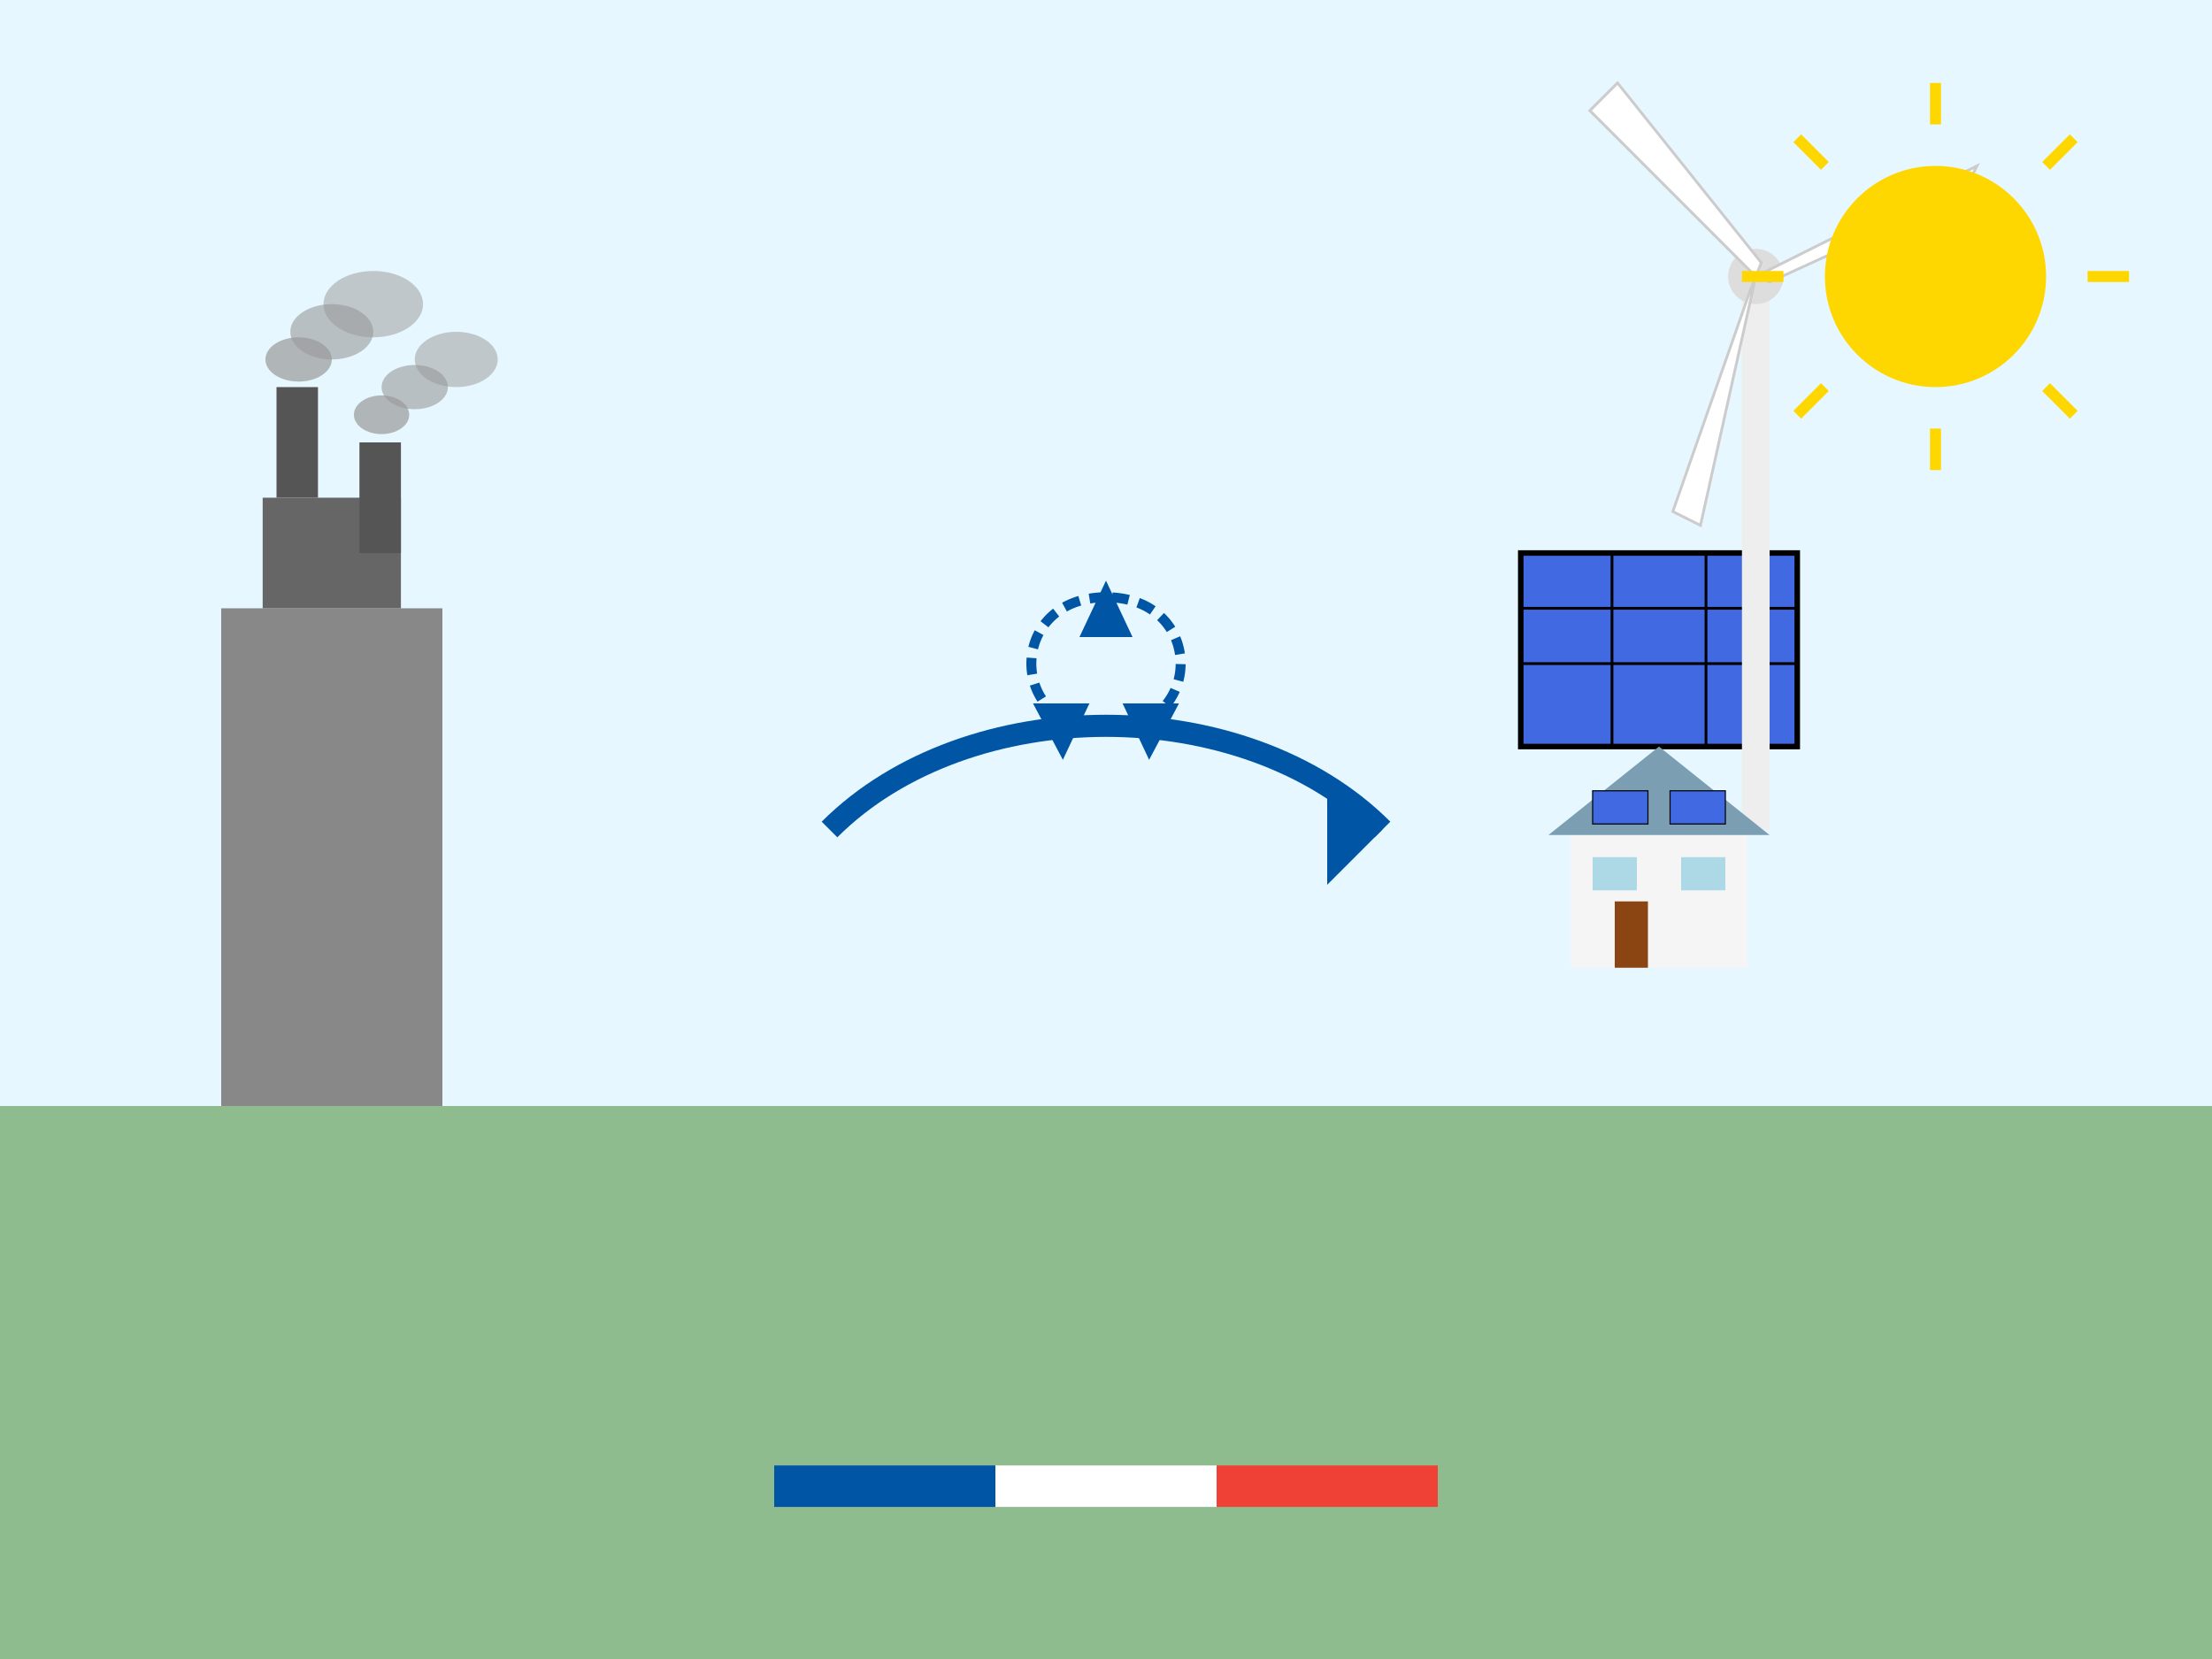 <svg xmlns="http://www.w3.org/2000/svg" viewBox="0 0 800 600" width="800" height="600">
  <!-- Background -->
  <rect width="800" height="600" fill="#E6F7FF" />
  
  <!-- Horizon line and ground -->
  <rect x="0" y="400" width="800" height="200" fill="#8FBC8F" />
  
  <!-- Left side: Traditional Energy -->
  <g transform="translate(200, 300)">
    <!-- Coal Power Plant -->
    <rect x="-120" y="-80" width="80" height="180" fill="#888888" />
    <rect x="-105" y="-120" width="50" height="40" fill="#666666" />
    
    <!-- Chimneys -->
    <rect x="-100" y="-160" width="15" height="40" fill="#555555" />
    <rect x="-70" y="-140" width="15" height="40" fill="#555555" />
    
    <!-- Smoke -->
    <ellipse cx="-92" cy="-170" rx="12" ry="8" fill="#999999" opacity="0.7" />
    <ellipse cx="-80" cy="-180" rx="15" ry="10" fill="#999999" opacity="0.6" />
    <ellipse cx="-65" cy="-190" rx="18" ry="12" fill="#999999" opacity="0.5" />
    <ellipse cx="-62" cy="-150" rx="10" ry="7" fill="#999999" opacity="0.7" />
    <ellipse cx="-50" cy="-160" rx="12" ry="8" fill="#999999" opacity="0.6" />
    <ellipse cx="-35" cy="-170" rx="15" ry="10" fill="#999999" opacity="0.5" />
  </g>
  
  <!-- Middle: Transition -->
  <g transform="translate(400, 300)">
    <!-- Arrows showing transition -->
    <path d="M -100,0 C -50,-50 50,-50 100,0" fill="none" stroke="#0055A4" stroke-width="8" />
    <polygon points="100,0 80,-20 80,20" fill="#0055A4" />
    
    <!-- Recycling symbol representing transition -->
    <g transform="translate(0, -60) scale(1.2)">
      <path d="M 0,-25 L 8,-8 L -8,-8 Z" fill="#0055A4" />
      <path d="M 22,12 L 5,12 L 13,29 Z" fill="#0055A4" />
      <path d="M -22,12 L -13,29 L -5,12 Z" fill="#0055A4" />
      
      <path d="M 0,-20 C -30,-20 -30,20 0,20 C 30,20 30,-20 0,-20" fill="none" stroke="#0055A4" stroke-width="3" stroke-dasharray="5,3" />
    </g>
  </g>
  
  <!-- Right side: Renewable Energy -->
  <g transform="translate(600, 300)">
    <!-- Solar panel -->
    <rect x="-50" y="-100" width="100" height="70" fill="#4169E1" stroke="#000" stroke-width="2" />
    <line x1="-50" y1="-80" x2="50" y2="-80" stroke="#000" stroke-width="1" />
    <line x1="-50" y1="-60" x2="50" y2="-60" stroke="#000" stroke-width="1" />
    <line x1="-17" y1="-100" x2="-17" y2="-30" stroke="#000" stroke-width="1" />
    <line x1="17" y1="-100" x2="17" y2="-30" stroke="#000" stroke-width="1" />
    
    <!-- Wind turbine -->
    <rect x="30" y="-200" width="10" height="200" fill="#EEEEEE" />
    <circle cx="35" cy="-200" r="10" fill="#DDDDDD" />
    
    <!-- Turbine blades -->
    <g transform="translate(35, -200)">
      <path d="M 0,0 L 80,-40 L 75,-30 L 5,2 Z" fill="#FFFFFF" stroke="#CCCCCC" />
      <path d="M 0,0 L -60,-60 L -50,-70 L 2,-5 Z" fill="#FFFFFF" stroke="#CCCCCC" />
      <path d="M 0,0 L -20,90 L -30,85 L -2,5 Z" fill="#FFFFFF" stroke="#CCCCCC" />
    </g>
    
    <!-- House with solar panels -->
    <g transform="translate(0, 50) scale(0.8)">
      <rect x="-40" y="-60" width="80" height="60" fill="#F5F5F5" />
      <polygon points="-50,-60 0,-100 50,-60" fill="#7C9EB2" />
      <rect x="-20" y="-30" width="15" height="30" fill="#8B4513" />
      <rect x="-30" y="-50" width="20" height="15" fill="#ADD8E6" />
      <rect x="10" y="-50" width="20" height="15" fill="#ADD8E6" />
      
      <!-- Small solar panels on roof -->
      <rect x="-30" y="-80" width="25" height="15" fill="#4169E1" stroke="#000" stroke-width="0.5" />
      <rect x="5" y="-80" width="25" height="15" fill="#4169E1" stroke="#000" stroke-width="0.5" />
    </g>
  </g>
  
  <!-- Sun -->
  <g transform="translate(700, 100)">
    <circle cx="0" cy="0" r="40" fill="#FFD700" />
    <line x1="0" y1="-55" x2="0" y2="-70" stroke="#FFD700" stroke-width="4" />
    <line x1="0" y1="55" x2="0" y2="70" stroke="#FFD700" stroke-width="4" />
    <line x1="-55" y1="0" x2="-70" y2="0" stroke="#FFD700" stroke-width="4" />
    <line x1="55" y1="0" x2="70" y2="0" stroke="#FFD700" stroke-width="4" />
    <line x1="-40" y1="-40" x2="-50" y2="-50" stroke="#FFD700" stroke-width="4" />
    <line x1="40" y1="40" x2="50" y2="50" stroke="#FFD700" stroke-width="4" />
    <line x1="-40" y1="40" x2="-50" y2="50" stroke="#FFD700" stroke-width="4" />
    <line x1="40" y1="-40" x2="50" y2="-50" stroke="#FFD700" stroke-width="4" />
  </g>
  
  <!-- French flag ribbon at bottom -->
  <g transform="translate(400, 550)">
    <rect x="-120" y="-20" width="80" height="15" fill="#0055A4" />
    <rect x="-40" y="-20" width="80" height="15" fill="#FFFFFF" />
    <rect x="40" y="-20" width="80" height="15" fill="#EF4135" />
  </g>
</svg>